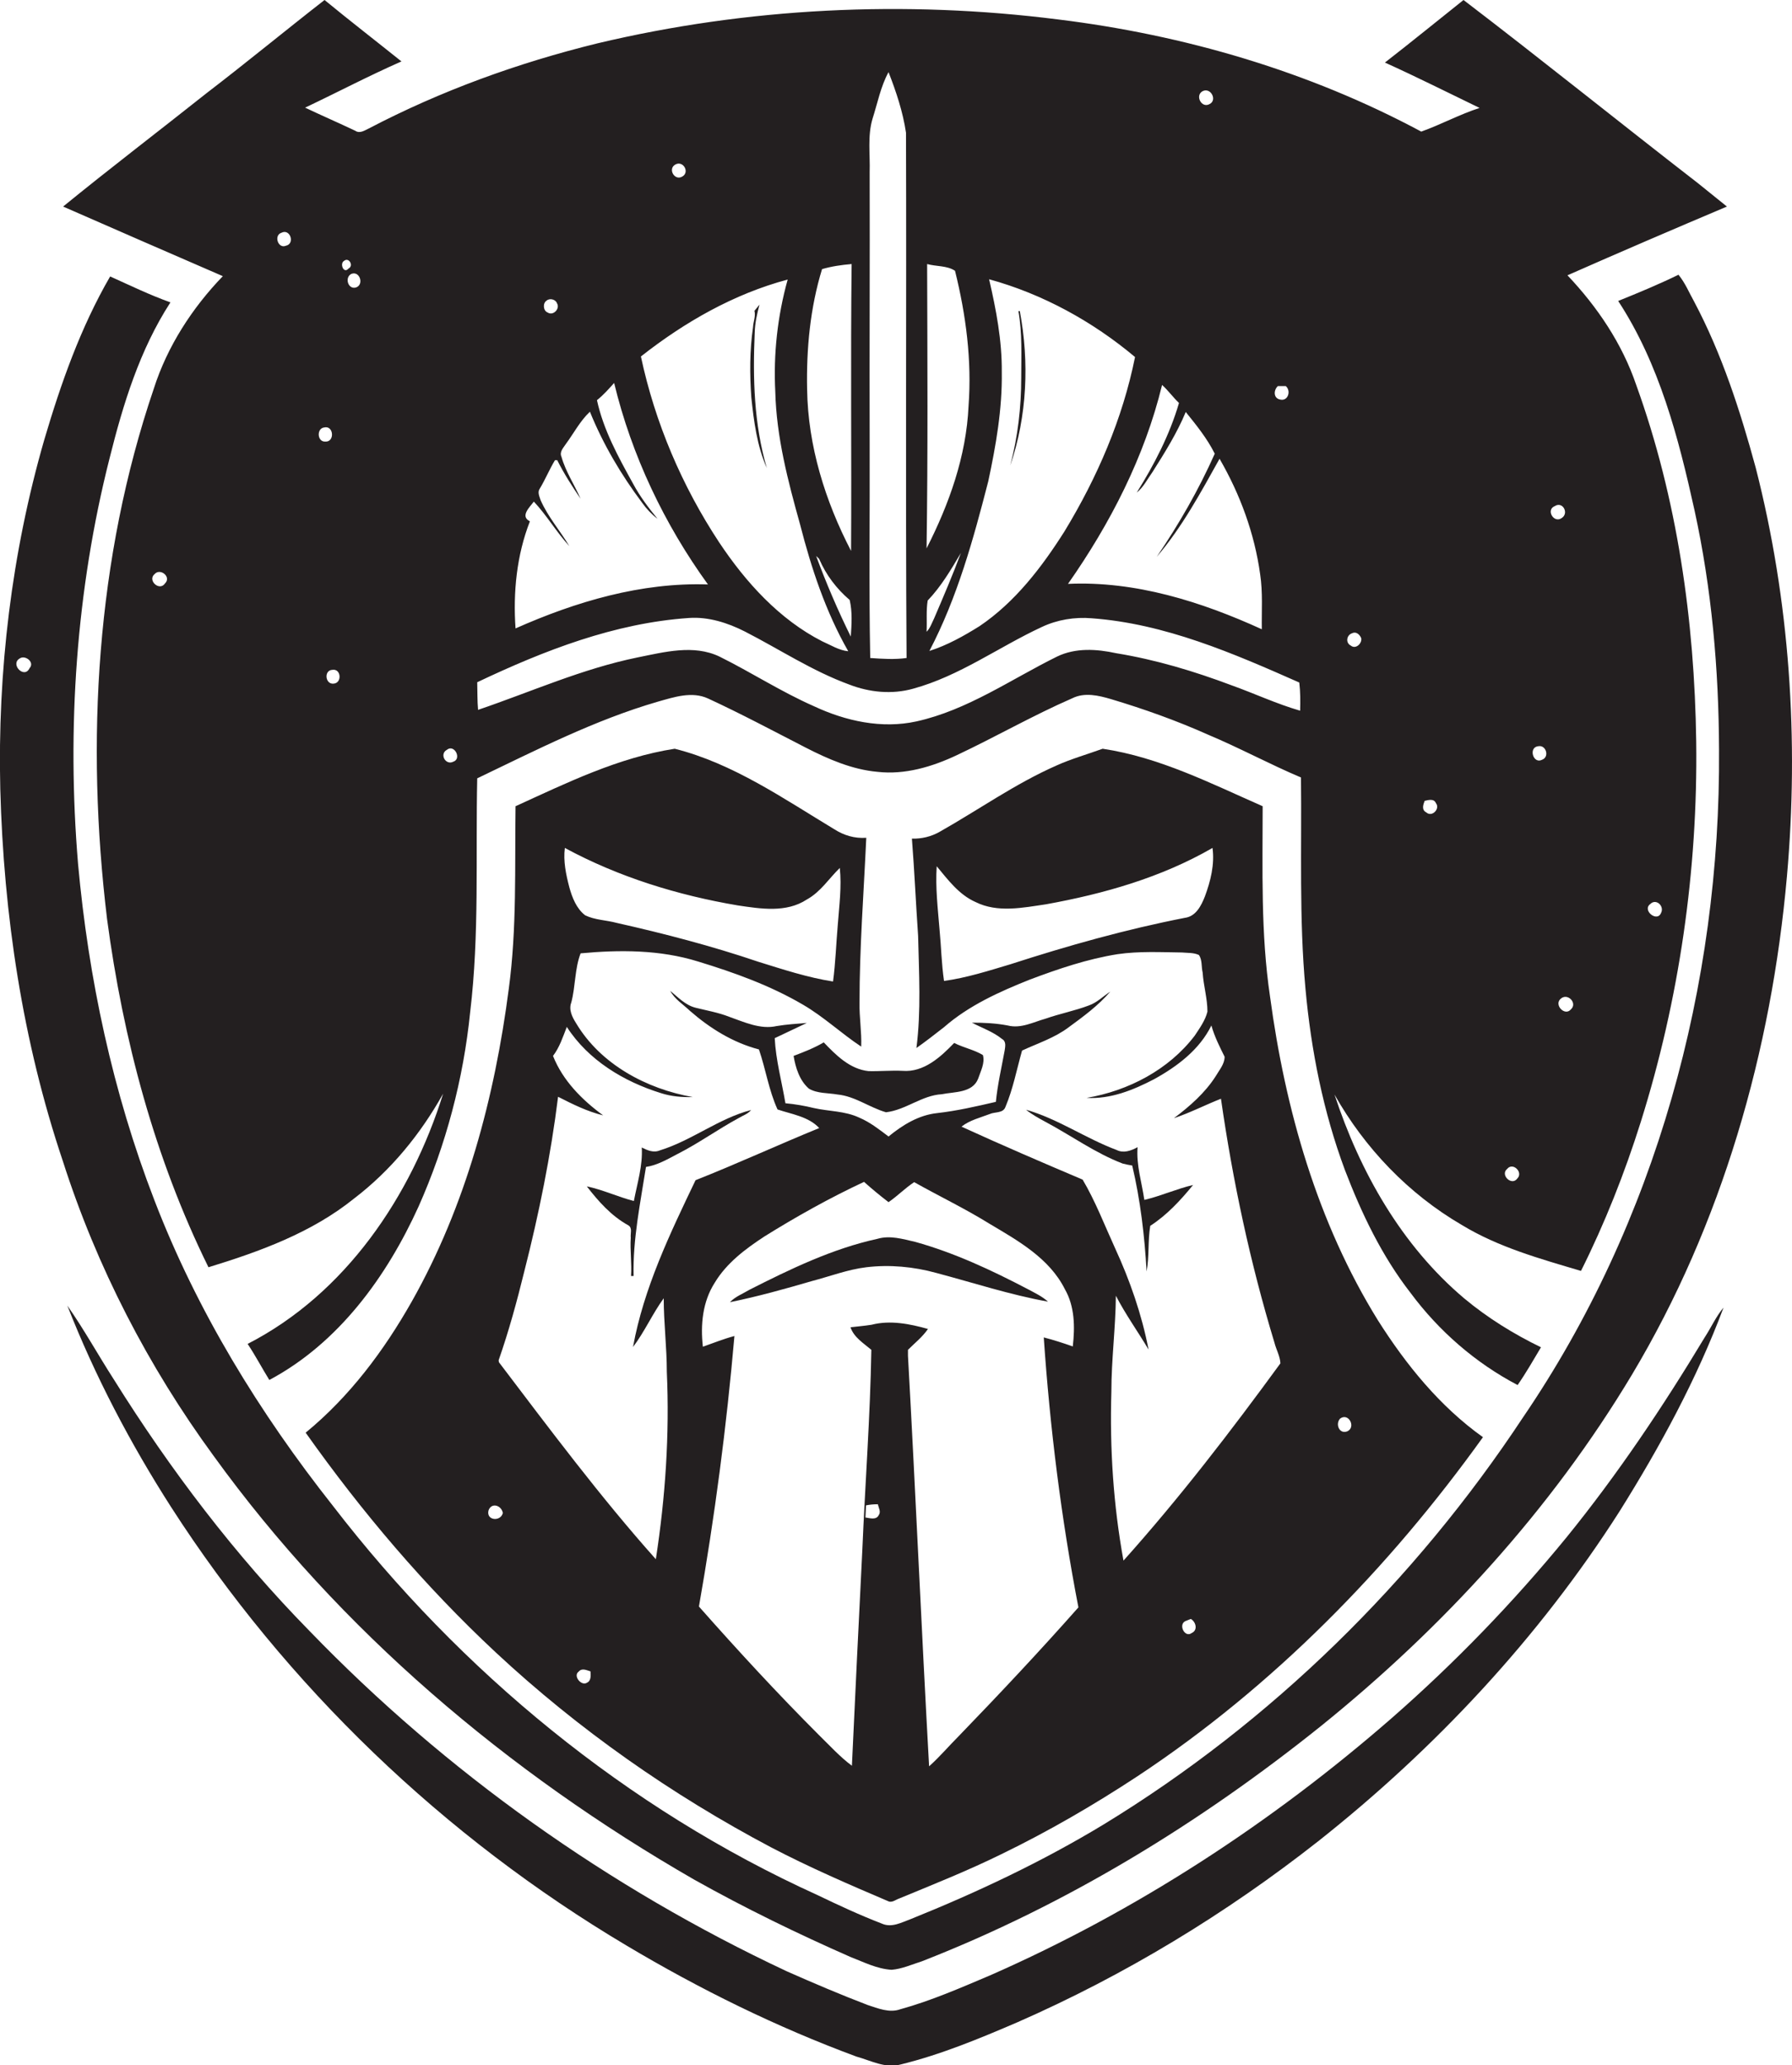 <?xml version="1.0" encoding="utf-8"?>
<!-- Generator: Adobe Illustrator 19.2.0, SVG Export Plug-In . SVG Version: 6.00 Build 0)  -->
<svg version="1.1" id="Layer_1" xmlns="http://www.w3.org/2000/svg" xmlns:xlink="http://www.w3.org/1999/xlink" x="0px" y="0px"
	 viewBox="0 0 636.1 732.9" enable-background="new 0 0 636.1 732.9" xml:space="preserve">
<g>
	<path fill="#231F20" d="M54.6,137.9c-20.5,60.3-24.2,125.3-16.6,188.2c5.7,42.7,16.9,84.9,36,123.6c18.3-5.6,36.7-12.3,51.7-24.4
		c13.1-10,23.6-22.9,31.6-37.2c-11.4,36.5-34.7,71-69.4,88.8c2.8,4.2,5.1,8.6,7.7,12.8c24.6-13.1,41.7-36.7,53-61.6
		c9.7-21.8,15.9-45.2,18.3-69c3.3-27.5,1.9-55.3,2.5-82.9c20.9-10,41.7-20.7,64.1-27.2c5.7-1.6,12.1-3.8,17.9-1.1
		c11.7,5.4,23.1,11.5,34.6,17.4c8,4.1,16.5,7.8,25.5,8.6c9.7,1.1,19.4-1.8,28.1-5.9c13.8-6.5,27-14.1,41-20.2
		c4.4-2.2,9.4-1,13.8,0.3c11.7,3.5,23.2,7.6,34.4,12.6c11.2,4.7,21.9,10.5,33,15.2c0.3,25-0.7,50,1.6,75c2,21.9,6.3,43.6,14,64.3
		c5.9,15.4,13.1,30.5,23.3,43.6c10,13.5,23.1,24.9,38,32.7c3-4.3,5.6-8.9,8.3-13.4c-9.7-4.7-18.9-10.4-27.2-17.3
		c-22.3-18.8-37.1-45-46.1-72.4c10.7,19,26.3,35.3,45.2,46.3c13,7.9,27.8,12,42.3,16.3c8.5-17,15.5-34.7,21.2-52.8
		c13.7-43.6,20.3-89.4,19.7-135.1c-0.6-42.9-6.7-86.1-21.3-126.5c-5-14.7-13.8-27.7-24.4-38.9c18.8-8.3,37.7-16.4,56.6-24.4
		c-3.4-2.8-6.9-5.5-10.3-8.3C574.8,43.4,547.4,21.3,519.5,0c-9.3,7.4-18.5,14.9-27.9,22.2c11.3,5.1,22.4,10.7,33.6,16.1
		c-7.1,2.3-13.7,5.9-20.7,8.4c-39.9-21.4-84.1-34.3-128.9-39.8C321.1,0,265.4,2.7,212,15.4c-28.1,6.9-55.5,16.8-81.1,30.2
		c-1.5,0.7-3.2,1.9-4.8,0.8c-5.9-2.8-11.9-5.4-17.8-8.2c11.4-5.4,22.6-11.3,34.2-16.4c-9.1-7.3-18.3-14.4-27.3-21.8
		c-14,10.9-27.7,22.2-41.8,33c-17,13.5-34.2,26.6-51,40.3C41.3,81.6,60.2,89.8,79.1,98C68.2,109.3,59.4,122.9,54.6,137.9z M58.6,207
		c-2,3-6.4-1.1-3.7-3.3C56.9,201.5,60.9,204.7,58.6,207z M585.8,320.8c2.1-2.1,5.1,0.8,3.8,3.2C588.2,327.4,582.8,323,585.8,320.8z
		 M557.6,358.2c-2.1,2.5-6-1.5-3.7-3.7C556.4,352.1,560.1,356,557.6,358.2z M551.9,179.6c2.8-1.8,5.1,2.5,2.5,4.2
		C551.6,185.9,548.6,180.9,551.9,179.6z M546.1,264.8c2.7-0.5,4,3.8,1.3,4.8C544.2,271.3,542.4,265.1,546.1,264.8z M535,414.8
		c2-2.5,5.8,1.2,3.6,3.4C536.6,421,532.4,416.9,535,414.8z M505.7,284.2c1.3-0.3,3.3-0.9,4,0.8c1.6,2-1.4,5.1-3.4,3.3
		C504.5,287.4,505.2,285.5,505.7,284.2z M480,224.7c1.4-0.7,2.7,0.5,3.2,1.8c0.3,1.9-2,4-3.7,2.6C477.5,228.1,478,225.3,480,224.7z
		 M453.6,137c0.7,0,2.1,0,2.8,0c2,1.7,0.8,5.4-1.9,4.8C452,141.4,452,138.5,453.6,137z M426.8,32.4c2.9-1.6,5.4,3.1,2.6,4.5
		C426.6,38.6,424.1,34,426.8,32.4z M418.5,143c-3.3,11.3-8.8,21.9-15,31.8c2.4-1.9,3.8-4.8,5.6-7.3c4.3-6.8,8.7-13.8,11.8-21.3
		c3.8,4.7,7.6,9.4,10.3,14.8c-5.7,12.8-12.7,25-20.6,36.6c9-10.5,15.6-22.8,22.3-34.8c7.3,12.6,12.4,26.5,14.4,40.9
		c1,6.5,0.5,13.1,0.6,19.6c-21.5-9.8-44.9-17.2-68.8-16.1c15-21.4,27.2-45.1,33.4-70.6C414.7,138.6,416.4,141,418.5,143z M355.6,132
		c0.1-11.1-2-22.1-4.5-32.9c19,5.2,36.8,15,51.8,27.6c-4.4,21.9-13.4,42.7-25,61.8c-8.1,12.8-17.6,25.2-30.2,33.7
		c-5.6,3.5-11.5,6.8-17.8,8.8c9.9-18.9,15.6-39.6,20.9-60.2C353.5,158.2,355.8,145.2,355.6,132z M329.1,93.7
		c3.2,0.9,7.1,0.5,9.9,2.4c3.9,15.7,6,31.8,4.8,48c-0.8,17.8-6.9,34.8-14.9,50.5C329.4,160.9,329.2,127.3,329.1,93.7z M329.3,213.1
		c4.8-5,8.3-11,11.8-16.9c-2.9,7.8-6.2,15.5-9.5,23.2c-0.8,1.6-1.4,3.5-2.7,4.8C329.1,220.5,328.7,216.7,329.3,213.1z M309.7,42.2
		c1.8-5.6,2.9-11.5,5.7-16.6c2.7,6.9,5.1,14.1,6.2,21.5c0.2,62.2-0.2,124.3,0.2,186.4c-4.3,0.6-8.6,0.3-12.9,0
		c-0.5-25.5-0.1-51-0.2-76.5c-0.1-32,0.1-64,0-95.9C308.9,54.8,307.9,48.3,309.7,42.2z M291.8,95.5c3.4-1,7-1.5,10.5-1.8
		c-0.4,33.9,0,67.8-0.2,101.8c-9.2-17.7-15.3-37.3-15.6-57.3C286.2,123.7,287.6,109.2,291.8,95.5z M302,225.9
		c-4.6-9.3-8.7-18.9-12.3-28.6c0.3,0.3,0.9,0.8,1.1,1.1c2.4,5.6,6.2,10.6,10.8,14.5C302.6,217.1,302.3,221.6,302,225.9z M239.7,58.4
		c2.8-1.6,5.3,2.8,2.4,4.3C239.4,64.2,237,59.9,239.7,58.4z M279.6,99.2c-3.6,12.9-5.1,26.4-4.4,39.8c0.4,16.1,4.5,31.7,8.8,47.1
		c4,15.6,9.1,31,17.1,45c-3.3-0.3-6.2-2.2-9.2-3.5c-15.3-7.8-27.2-21-36.6-35.1c-13.2-20-22.8-42.5-27.8-66
		C243,114.3,260.5,104.3,279.6,99.2z M194,106.7c1.1-1,3.2-0.5,3.7,0.9c1.2,1.9-1.3,4.6-3.3,3.3C192.8,110.3,192.6,107.6,194,106.7z
		 M189.5,178c4.6,4.9,8,10.8,12.6,15.8c-3.3-5.5-7.6-10.4-10.2-16.3c-0.4-1.3-1.2-2.8-0.3-4.1c2-3.3,3.4-6.8,5.4-10.1
		c0.2,0,0.6,0,0.8,0c2.4,4.8,5.3,9.3,8.3,13.7c-2.2-5-5.3-9.6-6.8-14.9c-0.8-1.8,0.7-3.2,1.6-4.6c2.8-3.8,5-8.1,8.5-11.4
		c4.7,11.6,11.1,22.4,18.6,32.4c1.5,2.1,3.3,4,5.4,5.6c-3.2-3.9-6.3-8-8.7-12.5c-5.2-9.4-10.5-19-12.8-29.6c2.3-1.8,4.2-4,6.1-6.1
		c6.2,25.7,17.8,50.1,33.3,71.5c-23.7-0.8-46.9,6.1-68.3,15.6c-0.9-12.8,0.4-26,5.1-38C184.5,183.2,188,180,189.5,178z M244.5,219.3
		c6.9-0.5,13.8,1.7,19.9,4.8c12.3,6.3,23.9,14,37,18.8c7.2,2.8,15.2,3.6,22.7,1.5c16.5-4.5,30.4-14.8,45.7-21.9
		c5.5-2.6,11.7-3.6,17.7-3.1c26,1.9,50.2,12.4,73.7,22.8c0.4,3.3,0.4,6.7,0.3,10c-8.3-2.4-16.2-6.1-24.3-9c-13.3-5-26.9-9.1-41-11.4
		c-6.9-1.5-14.4-2-21,1.2c-16.4,8.1-31.8,19-49.9,23c-12.3,2.7-25.1-0.1-36.4-5.4c-11.6-5.1-22.2-12-33.5-17.6
		c-9.2-4.4-19.6-1.6-29.1,0.3c-19.6,4-37.8,12.2-56.6,18.6c-0.3-3.3-0.2-6.6-0.3-9.8C193.2,230.8,218.2,221.1,244.5,219.3z
		 M158.6,266.1c2.7-2.2,5.4,3.2,2.3,4.2C158.2,271.7,155.9,267.6,158.6,266.1z M126.4,102c-2.8,0.9-4.2-3.5-1.7-4.8
		C127.7,96,129.3,101,126.4,102z M122.1,92.6c1.7-1.5,3.6,1.7,1.6,2.7C122,97.3,120.5,93.5,122.1,92.6z M118.4,242.6
		c-3,0.3-3.5-4.8-0.4-4.9C121.1,237.2,121.5,242.4,118.4,242.6z M115,151.7c3.5-0.9,3.9,5.2,0.5,5
		C112.6,156.9,112.3,152.1,115,151.7z M99.9,82.6c3.1-1.6,4.9,3.9,1.6,4.6C98.7,88.4,97.1,83.5,99.9,82.6z"/>
	<path fill="#231F20" d="M623.2,165.9c-5.5-20.2-12-40.3-21.8-58.8c-1.8-3.2-3.2-6.7-5.6-9.6c-7,3.4-14.2,6.4-21.4,9.3
		c14.6,22.3,21.4,48.5,27.1,74.3c6.1,27.9,8.6,56.4,8.7,84.9c0.6,83.5-22.4,167.8-69.6,237c-38.4,58.1-89.3,108.1-148.8,144.4
		c-21.8,13.2-44.9,24.1-68.5,33.6c-3.3,1.2-6.8,3.2-10.3,1.6c-7.8-3-15.3-6.5-22.8-10.1c-67.7-30.7-126.7-79.3-172-138.1
		c-26.1-33-48.3-69.2-63.4-108.5C40,387.6,31.4,347.2,27.7,306.5c-4-48.1-0.7-97,11.2-143.9c4.8-19.2,10.7-38.5,21.6-55.3
		c-7.3-2.6-14.3-6-21.4-9.2c-10.5,18.1-17.5,38-23.4,58C4.1,196.3-0.9,238.3,0.1,280c1.2,44.7,7.9,89.5,22.2,132
		c12,37.5,30.3,72.9,53.5,104.6c44.8,62,104.5,112.4,170.6,150.4c18,10.1,36.7,19.2,55.6,27.5c4.7,1.8,9.3,4.2,14.5,4.5
		c3.7-0.3,7.2-1.9,10.7-3c51.3-20,98.8-49.1,141.7-83.5c43.4-35,81.7-76.8,110.4-124.7c32-53.5,49.5-114.9,55-176.8
		C638.6,262.5,635.3,213.1,623.2,165.9z M10.5,237.1c-1.9,4-7.1-1.5-3.4-3.5C9,232.4,12.4,235,10.5,237.1z"/>
	<path fill="#231F20" d="M272.2,166.1c-4.6-15.6-5-32-4.3-48.1c0.1-3.4,0.8-6.6,1.7-9.9c-0.6,0.7-1.2,1.5-1.8,2.2
		c0.5,1.9-0.4,3.8-0.5,5.8c-1.2,8.3-1.2,16.7-0.6,25C267.6,149.6,268.7,158.2,272.2,166.1z"/>
	<path fill="#231F20" d="M358.6,165.2c6-17.5,6.8-36.7,3.4-54.8l-0.5,0c1.4,7.8,1,15.8,1,23.7C362.5,144.5,361.3,155,358.6,165.2z"
		/>
	<path fill="#231F20" d="M296.2,294.3c-18.1-10.9-36-23.4-56.7-28.6c-20,3.1-38.3,12.1-56.5,20.4c-0.3,21.6,0.5,43.3-2.4,64.8
		c-5,38.5-15.2,76.9-34.4,110.9c-9.9,17.5-22.1,33.8-37.7,46.6c19.9,28.1,42.3,54.5,67.5,78c29.3,27.3,62.4,50.5,97.8,69.2
		c13.6,7.1,27.7,13.2,41.8,19.2c1.3,0.3,2.4-0.7,3.6-1.1c12.1-5,24.4-9.9,36.2-15.7c16.7-8.1,32.9-17.5,48.4-27.7
		c48.1-31.8,89.1-73.6,122.6-120.3c-15.3-10.9-27.3-25.7-37.3-41.5c-21.5-34.7-32.9-74.8-38.3-115c-3.3-22.3-2.6-44.9-2.6-67.4
		c-18.4-8.1-36.7-17.4-56.8-20.4c-5.5,2-11.2,3.6-16.5,6c-14.5,6.4-27.6,15.7-41.4,23.5c-3,1.7-6.4,2.5-9.8,2.4
		c0.9,11.5,1.4,23,2.2,34.5c0.3,13.3,1.1,26.6-0.6,39.8c3.4-2.4,6.6-4.9,9.8-7.4c8.8-7.7,19.7-12.6,30.5-16.9
		c10.1-3.8,20.4-7.3,31.1-9c7.6-1.1,15.3-0.7,22.9-0.6c2,0.2,4.1,0,6,0.9c1.2,1.8,0.8,4.2,1.3,6.2c0.3,4.7,1.7,9.2,1.7,13.9
		c-0.8,3.2-2.8,5.9-4.5,8.5c-9.2,12.1-23.6,19.6-38.4,22.1c8.5,0.5,16.6-2.8,23.9-6.6c8.2-4.5,16.2-10.5,20.4-19.1
		c1.1,3.9,2.9,7.5,4.7,11.1c0,2.6-1.9,4.7-3.1,6.8c-3.8,6-9.3,10.8-14.9,15c5.7-1.9,11.1-4.7,16.7-6.9c4.2,29.3,10.4,58.3,19,86.6
		c0.6,2.4,2,4.8,2.1,7.3c-17.6,24.1-35.8,47.8-55.7,70c-3.6-19.7-4.9-39.8-4.3-59.9c0-11.4,1.5-22.7,1.6-34.1
		c3.4,6.6,7.8,12.7,11.6,19.1c-2.4-12.4-6.6-24.5-11.9-36c-3.7-8.1-7-16.7-11.5-24.3c-14.4-6.1-28.8-12.3-43-18.8
		c2.9-2.3,6.7-3.2,10.1-4.5c1.8-0.8,4.7-0.2,5.5-2.5c2.7-6.4,4-13.3,5.9-20c5.6-2.6,11.6-4.5,16.6-8.3c5.2-3.8,10.5-7.7,14.7-12.6
		c-2.5,1.6-4.7,3.9-7.6,4.9c-5,1.9-10.3,2.9-15.4,4.7c-4.3,1.2-8.7,3.6-13.4,2.4c-4.2-0.8-8.4-1-12.7-1c3.6,1.9,7.5,3.2,10.7,5.8
		c1.6,0.9,1.1,2.8,0.9,4.2c-1.1,6-2.5,12-3.1,18.1c-6.9,1.6-13.8,3.2-20.9,4c-6.5,0.7-12.2,4.2-17.2,8.3c-3.3-2.5-6.6-5.1-10.4-6.7
		c-5.1-2.4-10.8-2.2-16.1-3.4c-3.3-0.8-6.7-1.4-10.1-1.7c-1.3-7.7-3.4-15.3-3.8-23.1c3.8-1.8,7.6-3.6,11.4-5.4
		c-3.6,0.3-7.1,0.5-10.7,1.1c-5.8,1.3-11.5-1.4-16.9-3.3c-3.8-1.5-7.9-2.2-11.9-3.2c-3.6-0.9-6.2-3.7-9-6c1.6,3,4.6,4.8,7,7.1
		c7.1,6.2,15.3,11.3,24.5,13.7c2.4,7,3.5,14.5,6.6,21.3c5,1.7,11,2.5,14.8,6.6c-14.7,6-29.2,12.7-43.9,18.5
		c-9.1,19-18.4,38.3-22.2,59.2c4.1-5.4,6.9-11.8,10.9-17.3c0,8.7,1.1,17.4,1.1,26.1c1,22.2-0.5,44.5-3.9,66.5
		c-19.8-22.2-37.7-46.2-55.7-69.9l-0.1-0.7c3.6-10.3,6.5-20.9,9.1-31.5c5.2-20.4,9.4-41.1,12-62c5.1,2.6,10.3,5.2,16,6.6
		c-7.5-5.5-14.3-12.3-17.8-21.1c2.3-3,3.5-6.7,4.9-10.3c7.6,11.8,20.2,19.4,33.4,23.5c3.7,1.2,7.5,1.5,11.3,1.4
		c-16.4-2.9-32.7-11.6-41.4-26.2c-1.4-2.2-2.7-4.8-1.7-7.4c1.5-5.7,1.2-12,3.3-17.4c13.9-1.3,28.2-1.3,41.7,2.9
		c12.8,3.9,25.6,8.5,37.2,15.3c7.4,4.3,13.6,10.2,20.7,14.9c0.2-5.2-0.7-10.4-0.6-15.6c0-19.5,1.5-39,2.4-58.5
		C303.3,297.6,299.5,296.4,296.2,294.3z M475.7,503.4c3-2.2,5.7,3,2.6,4.5C475.4,509.1,473.9,505.3,475.7,503.4z M427.7,318.1
		c-1.3,3.3-3.2,7.1-7.1,7.6c-21,4.1-41.6,9.9-62,16.5c-7.7,2.3-15.5,4.8-23.5,5.9c-0.9-6-1-12.2-1.6-18.3c-0.6-7.4-1.5-14.9-1-22.4
		c4,4.8,7.9,10.1,13.8,12.7c7.8,3.9,16.8,2,25,0.8c20.5-3.7,40.9-9.5,59.1-20C431.2,306.8,429.7,312.7,427.7,318.1z M420.7,575.3
		c0.5-0.2,1.5-0.6,2-0.8c1.8,1,2.6,4,0.3,5C420.6,581.3,418.2,576.6,420.7,575.3z M311.9,537.7c-0.9,1.8-3.2,1-4.7,0.8
		c0.1-1.4,0.1-2.8,0.2-4.3c1.4-0.3,2.8-0.4,4.2-0.4C311.9,535.1,312.8,536.5,311.9,537.7z M249.5,477.9c-0.9-7.8-0.1-16,4.2-22.7
		c4.2-7,10.9-12,17.6-16.4c11.4-7.1,23.2-13.7,35.4-19.4c2.8,2.5,5.7,4.9,8.7,7.2c3.2-2.2,5.9-5,9.1-7.1c8.9,5,18.1,9.4,26.8,14.8
		c10.1,6,21.2,12.2,26.7,23.2c3.5,6.1,3.6,13.4,2.8,20.3c-3.4-1.2-6.8-2.3-10.3-3.2c2.2,32.1,6.2,64.2,12.3,95.8
		c-13.8,15.6-28,30.7-42.5,45.7c-3.5,3.5-6.8,7.4-10.5,10.7c-2.7-48.5-4.8-97.1-7.5-145.7c0-0.5,0-1.5,0-2.1
		c2.4-2.4,5.1-4.5,7.1-7.4c-6.4-1.8-13.4-3.2-20-1.5c-2.5,0.4-5,0.6-7.5,0.9c1.2,3.6,4.7,5.7,7.4,8c-0.4,23.7-2.2,47.3-3.2,71
		c-1.3,25.5-2.5,51.1-3.7,76.6c-4.3-3.2-7.9-7.2-11.7-10.9c-14.7-14.7-28.8-30-42.6-45.6c5.6-31.8,9.8-63.8,12.6-96
		C256.9,475.1,253.2,476.6,249.5,477.9z M205.4,593.2c1.2-1.4,2.8-0.5,4.2-0.1c0.1,1.3,0.3,3.3-1.2,4
		C206.4,598.5,203.3,594.7,205.4,593.2z M178.5,536.9c-0.8,3.2-6,2.7-5.1-0.9C174.5,533,178,534.2,178.5,536.9z M297.4,328
		c-0.6,6.8-0.8,13.6-1.7,20.3c-9-1.4-17.8-4.3-26.5-7c-16.5-5.6-33.4-10-50.3-13.8c-3.7-1-7.7-1-11.2-2.7c-3.1-2.4-4.6-6.3-5.6-9.9
		c-1.2-4.6-2.2-9.3-1.6-14c19,10.3,40.1,16.8,61.4,20.4c8.1,1.2,17.2,2.7,24.5-2.1c4.9-2.7,7.8-7.4,11.7-11.2
		C298.8,314.7,297.9,321.3,297.4,328z"/>
	<path fill="#231F20" d="M292.4,369.9c-3.4,2-7,3.4-10.7,4.8c0.7,4.2,2.1,8.7,5.4,11.6c3,1.8,6.8,1.5,10.2,2.1
		c6.2,0.6,11.3,4.6,17.2,6.3c7-0.8,12.7-6,19.8-6.4c4.4-0.9,10.9-0.4,12.9-5.5c0.9-2.7,2.5-5.6,1.7-8.4c-3.1-1.9-6.9-2.6-10.2-4.3
		c-4.8,5-10.8,10.5-18.3,9.9c-4-0.2-8.1,0.2-12.1,0.1C301.7,379.4,296.8,374.5,292.4,369.9z"/>
	<path fill="#231F20" d="M240.5,409.5c7.5-3.8,14.4-8.8,21.8-12.8c1.5-0.9,3.2-1.4,4.3-2.8c-11.5,3-21,10.8-32.3,14.3
		c-2.3,1-4.5,0-6.5-1c0.4,6.4-1.6,12.7-2.8,19c-5.7-1.5-11-4-16.7-5.2c4.1,5.3,8.7,10.5,14.7,13.8c1.6,0.9,0.7,3,0.9,4.4
		c-0.3,4.5,0.4,9.1,0.1,13.6c0.2,0,0.7,0,0.9,0c-0.3-13,2.4-25.9,4.4-38.7C233.3,413.5,236.9,411.4,240.5,409.5z"/>
	<path fill="#231F20" d="M396.4,408.1c-11-4.1-20.9-11.1-32.2-14.3c2.1,1.7,4.5,3,6.9,4.3c9.2,4.9,17.7,11.1,27.4,14.8
		c1.1,0.3,2.2,0.5,3.4,0.7c2.9,12.3,4.4,25,5.1,37.6c1-5.4,0.4-10.8,1.3-16.2c5.9-3.8,10.8-9.1,15.2-14.5
		c-5.9,1.4-11.4,3.9-17.3,5.3c-0.9-6.2-2.9-12.4-2.4-18.7C401.4,408.4,398.8,409.3,396.4,408.1z"/>
	<path fill="#231F20" d="M307.5,449.7c8.3-1,16.8-0.2,24.8,2c13.2,3.5,26.3,7.8,39.7,10.2c-2.1-1.9-4.7-3.1-7.1-4.4
		c-12.8-6.7-26-12.9-40-16.8c-4.4-1-8.9-2.4-13.4-1.1c-16,3.5-30.9,10.7-45.5,18.1c-2.3,1.4-5,2.4-6.9,4.4c9.8-2,19.5-4.7,29.1-7.5
		C294.7,452.9,300.9,450.5,307.5,449.7z"/>
	<path fill="#231F20" d="M556.1,545.5c-18.9,23.1-39.7,44.6-62.1,64.2c-42.7,37.2-90.7,68.5-142.6,91.3c-10.4,4.4-20.9,9-31.8,12
		c-3.9,1.4-7.9-0.3-11.6-1.5c-9.7-3.7-19.3-7.8-28.8-12c-63.1-29.6-120.9-70.6-169.3-120.7c-26.5-27-49.5-57.3-69.5-89.3
		c-5.6-8.7-10.6-17.8-16.5-26.2c9.8,25,22.4,49,36.9,71.6c40.8,63.4,96.8,117,161.6,155.5c26,15.5,53.2,28.9,81.6,39.4
		c5.1,1.4,10.3,4.3,15.7,2.8c14.3-3.5,28-9.2,41.5-15c38.1-16.7,74-38.5,106.7-64.2c41.6-32.9,78.4-72.3,107-117.1
		c14.4-23,27.4-46.9,36.9-72.3c-2.7,3.2-4.4,7.1-6.7,10.6C590.3,499.2,574.2,523.2,556.1,545.5z"/>
</g>
</svg>
